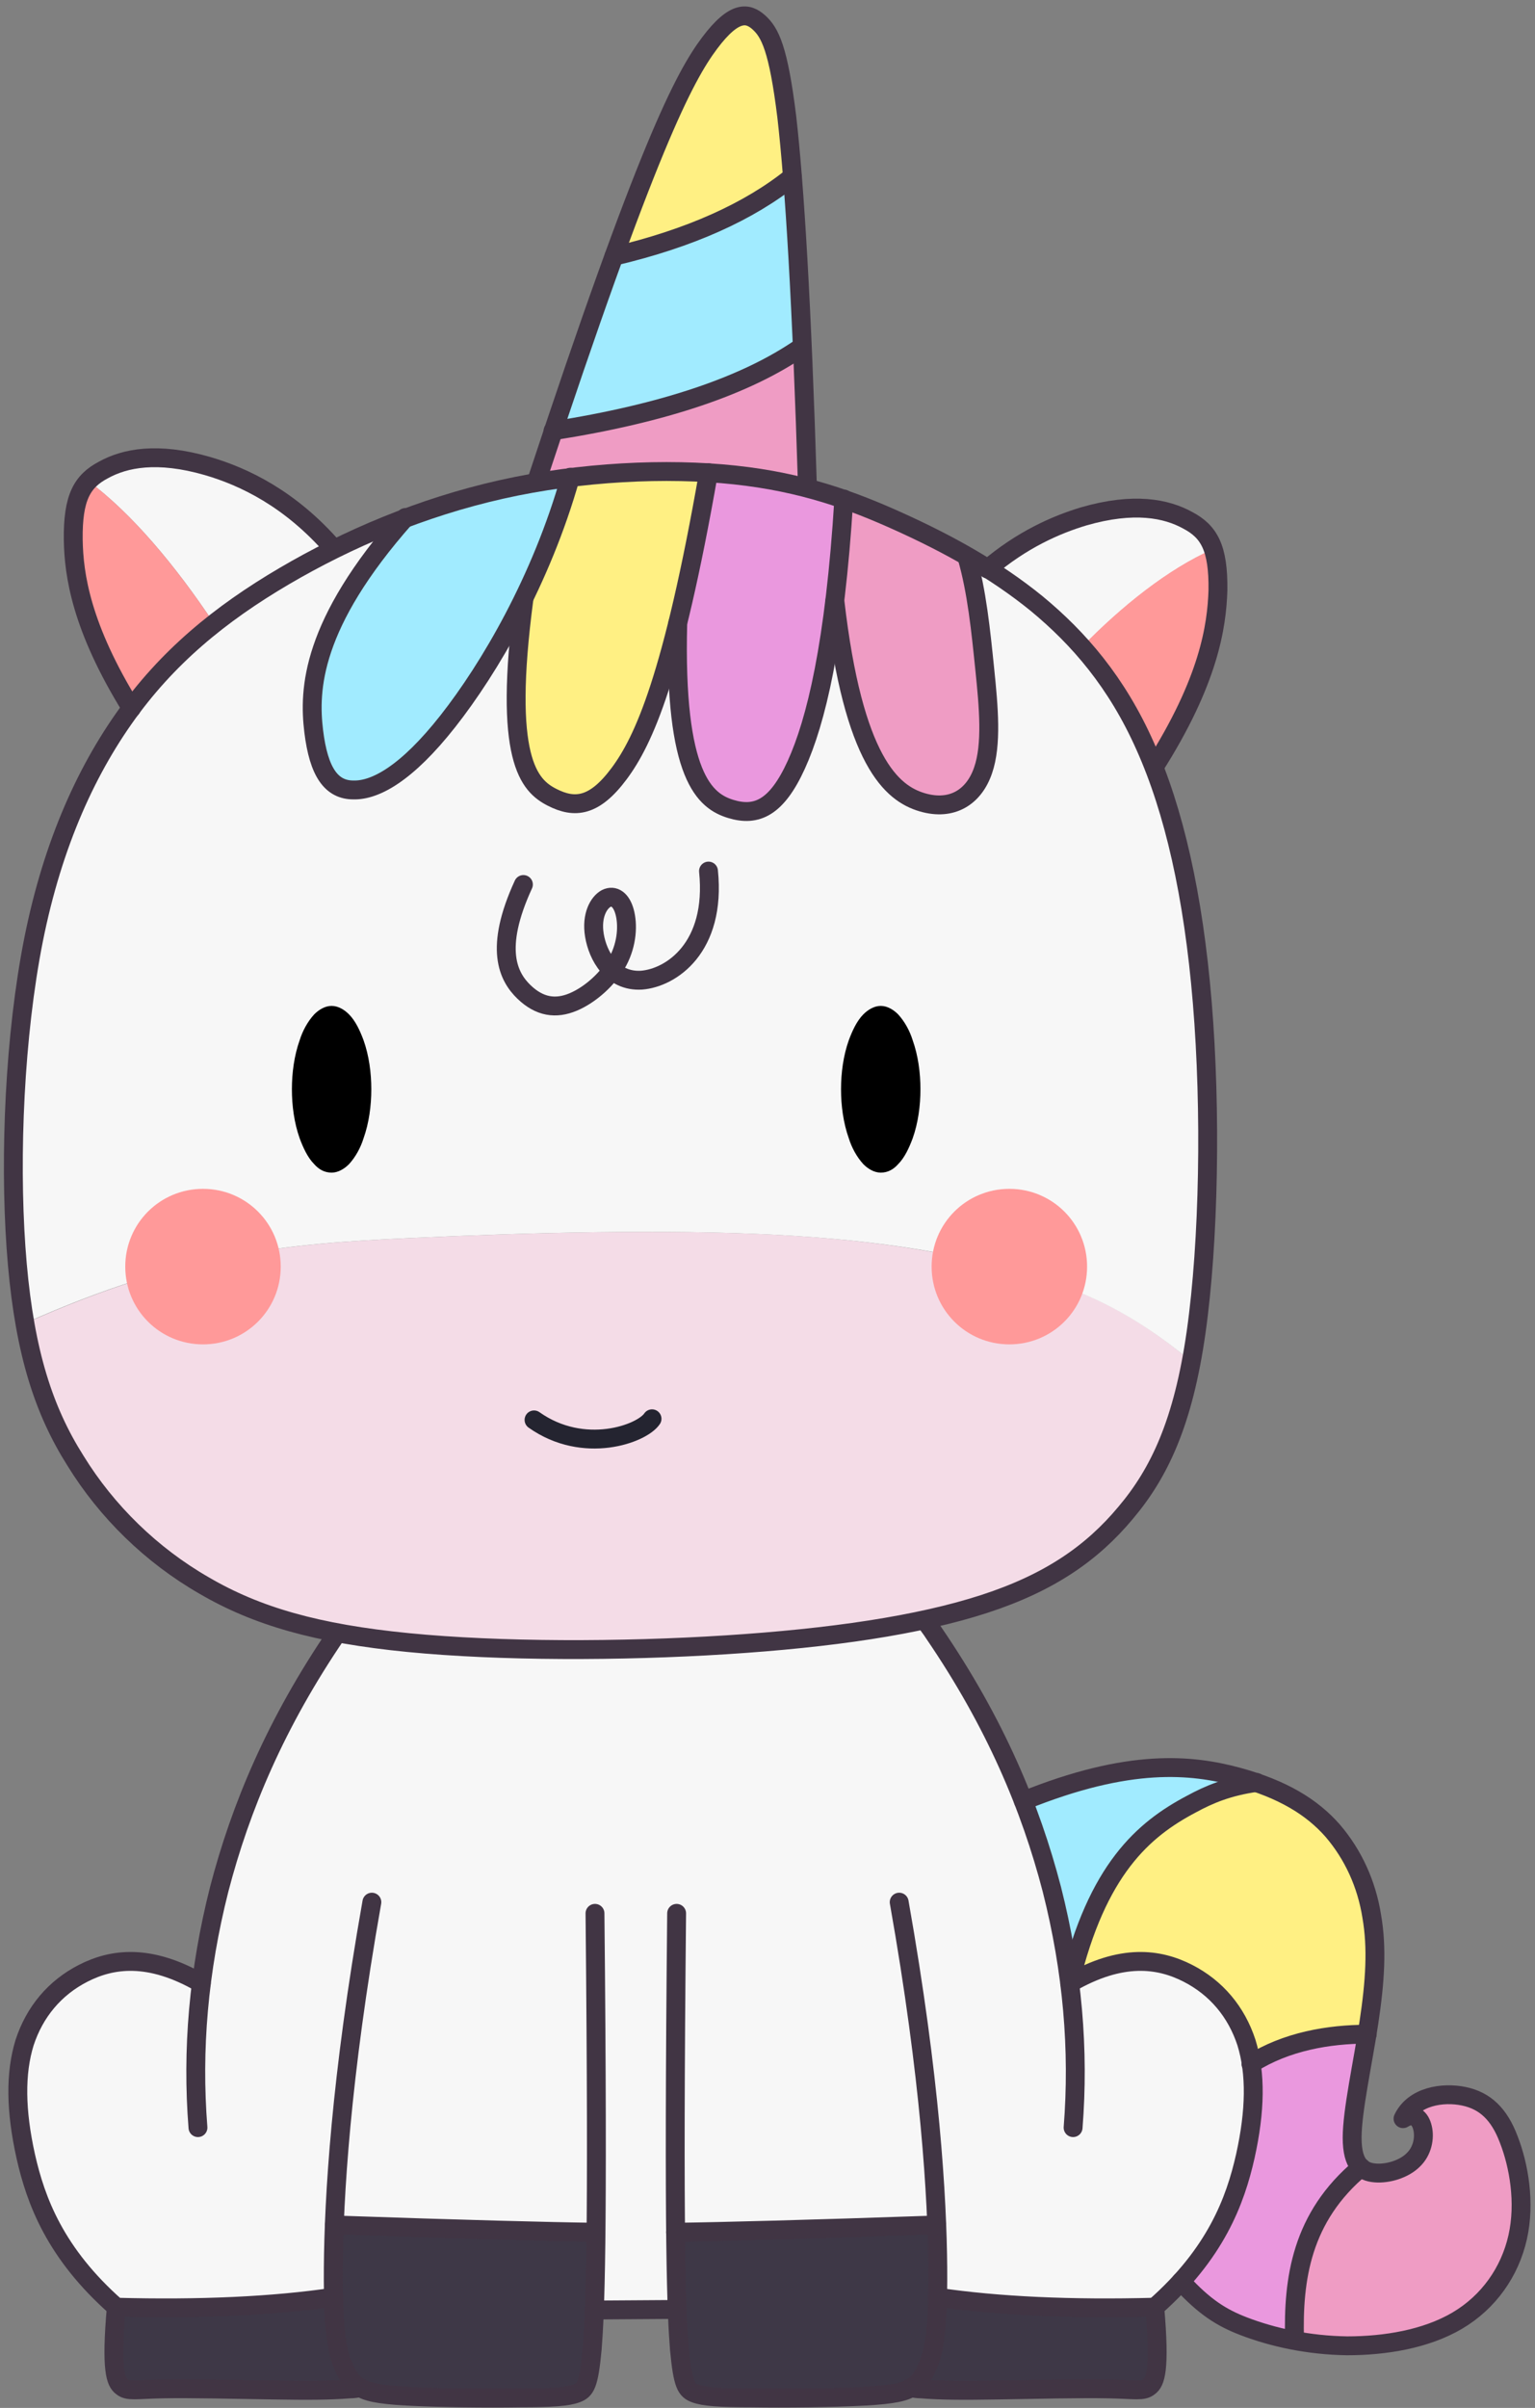 <?xml version="1.0" encoding="UTF-8"?><svg xmlns="http://www.w3.org/2000/svg" xmlns:xlink="http://www.w3.org/1999/xlink" height="430.4" preserveAspectRatio="xMidYMid meet" version="1.0" viewBox="-0.7 -1.2 274.5 430.4" width="274.5" zoomAndPan="magnify"><rect x="-0.7" y="-1.2" width="274.5" height="430.4" fill="#808080" stroke="none"/><g><g><g id="change1_1"><path d="M212.4,242.2c-2.5,13-6.4,20.8-11.7,27.1c-6,7.1-13.6,12.5-25.3,16.3c-3.2,1.1-6.8,2-10.6,2.8 c-10,2.2-22.1,3.6-35.6,4.5c-18.8,1.2-40.5,1.2-56.8-0.4c-4.6-0.5-8.8-1-12.7-1.8c-9.6-1.8-17.1-4.5-23.8-8.5 c-9.4-5.5-17.3-13.3-23-22.3c-4.3-6.9-7.2-14.5-9-24.6c28.4-12.7,47.2-14.2,68.7-15.2c21.5-1,45.8-1.6,65.2-0.6 c19.4,1,33.8,3.6,46.4,7.4C193.5,229.8,201.8,233.3,212.4,242.2z" fill="#f4dce7"/></g><g id="change2_1"><path d="M213.3,237c-0.3,1.8-0.6,3.6-0.9,5.2c-10.6-8.8-18.9-12.4-28.3-15.3c-12.6-3.9-27-6.4-46.4-7.4 c-19.4-1-43.7-0.4-65.2,0.6c-21.5,1-40.3,2.5-68.7,15.2c-0.6-3.2-1-6.7-1.4-10.5C1,209,1.5,187.7,4.7,170 c3.2-17.7,9-31.8,16.7-42.8c0.5-0.6,0.9-1.3,1.4-1.9c4.4-5.8,9.3-10.8,14.9-15.1c3.9-3.1,8.1-5.8,12.5-8.5 c2.9-1.7,5.8-3.3,8.9-4.9c4.1-2,8.4-3.9,12.8-5.6c-16.8,19-17.3,30.8-16.4,38.2c0.9,7.4,3.2,10.5,7.1,10.5 c3.9,0.1,9.5-2.9,16.9-12.3c4.3-5.4,9.2-13,13.6-22c-3.8,28.7,0.9,33.4,5,35.5c4.1,2.1,7.6,1.6,12-4.2c3-4.1,6.5-10.8,10.5-26.9 c-0.7,27.5,4.9,31.8,9.5,33.2c4.6,1.4,8.2-0.2,11.7-7.9c2.6-5.6,5.1-14.6,6.9-29.3c3.3,28.7,10.2,34.4,15.7,36 c5.4,1.6,9.3-1,10.9-5.7c1.6-4.6,1-11.3,0.3-18.1c-0.7-6.8-1.4-13.9-3.2-20.1c1.2,0.7,2.4,1.4,3.6,2.2c3,1.9,6,4,8.8,6.4 c2.8,2.3,5.5,4.8,8.1,7.7c4.3,4.8,8.2,10.6,11.4,17.8c0.5,1.2,1,2.4,1.5,3.6c4.3,11,7.2,24.9,8.7,42.2 C215.9,197.4,215.6,220.8,213.3,237z" fill="#f7f7f7"/></g><g id="change3_1"><path d="M241.1,380.9c0,2.8,0.6,4.4,1.5,5.3c-10.7,8.9-12.2,20-11.9,30.8c-3.3-0.6-6.3-1.5-9-2.6 c-3.9-1.5-7-3.4-11.2-8c7.2-7.9,9.8-15.5,11.3-22.2c1.4-6.3,1.8-11.8,1-16.5l0,0c6.3-4,13.9-5.3,20.7-5.3 C242.7,369.1,241.2,376.5,241.1,380.9z" fill="#ea98de"/></g><g id="change4_1"><path d="M270.8,398.6c-1.4,6.1-5.2,11.6-10.8,14.9c-5.6,3.3-12.9,4.5-19.7,4.5c-3.3,0-6.5-0.4-9.5-1 c-0.3-10.9,1.2-21.9,11.9-30.8c0.7,0.6,1.6,0.9,2.5,1c2.3,0.2,5.2-0.7,6.8-2.3s2.1-4,1.7-5.7c-0.4-1.8-1.6-2.9-3.5-1.7 c1.9-4,7.1-4.8,10.9-4c3.8,0.8,6.3,3.2,8.1,7.7C271,385.7,272.2,392.5,270.8,398.6z" fill="#ef9cc4"/></g><g id="change5_1"><path d="M244.1,360.2c-0.1,0.7-0.2,1.4-0.3,2.2h0c-6.8,0-14.4,1.3-20.7,5.3l0,0c-0.2-1.3-0.5-2.6-0.9-3.8 c-1.7-5.5-5.3-9.8-10.5-12.4c-5-2.6-11.6-3.5-20.6,1.5c0-0.5-0.1-0.9-0.1-1.4c5-19.1,13-25.9,21.3-30.3c3.3-1.8,6.7-3.1,11.7-3.9 h0c6.2,2.1,10.4,5,13.5,8.6c3.7,4.3,6.1,9.6,7,15.3C245.6,347,245.2,353,244.1,360.2z" fill="#fff083"/></g><g id="change6_1"><path d="M224,317.4c-5,0.7-8.4,2.1-11.7,3.9c-8.3,4.4-16.3,11.2-21.3,30.3c-0.5-5.3-1.4-10.5-2.8-15.8 c-1.3-5.1-3.1-10.3-5.3-15.4v0c18.6-7.4,29.5-6.2,37.6-4C221.8,316.7,222.9,317.1,224,317.4z" fill="#a1ebff"/></g><g id="change2_2"><path d="M222,384.2c-1.5,6.7-4.2,14.3-11.3,22.2c-1.4,1.6-3,3.2-4.9,4.7c-15,0.4-28-0.2-38.8-1.8c0-1.6,0.1-3.3,0-5.4 c0-2.2-0.1-4.7-0.2-7.5c-22.6,0.7-37.9,1.2-45.8,1.2c-0.3,0-0.6,0-1,0c0.1,6.2,0.2,10.6,0.3,13.8l-14.7,0.1 c0.1-3.2,0.2-7.6,0.3-13.8c-8-0.1-23.6-0.5-46.7-1.3c-0.1,2.8-0.2,5.3-0.2,7.5c0,2,0,3.8,0,5.4c-10.9,1.6-23.8,2.2-38.9,1.8 c-10.9-9.6-14.4-18.9-16.2-27c-1.8-8.1-1.9-14.8-0.2-20.3c1.7-5.5,5.3-9.8,10.5-12.4c5.1-2.6,11.8-3.6,21.1,1.8 c0.7-5.5,1.8-11.1,3.2-16.8c3.7-14.6,10.1-29.7,21-45.8c3.8,0.7,8,1.3,12.7,1.8c16.3,1.6,38,1.6,56.8,0.4 c13.6-0.8,25.6-2.3,35.6-4.5c0.5,0.8,1.1,1.5,1.6,2.3c7.1,10.4,12.6,20.2,16.6,29.7v0c2.2,5.2,3.9,10.3,5.3,15.4 c1.3,5.3,2.2,10.5,2.8,15.8c-0.1,0.6-0.3,1.1-0.4,1.7c0.2-0.1,0.4-0.2,0.6-0.3c9-5,15.5-4,20.6-1.5c5.1,2.6,8.7,6.9,10.5,12.4 c0.4,1.2,0.7,2.4,0.9,3.8C223.8,372.4,223.4,377.9,222,384.2z" fill="#f7f7f7"/></g><g id="change7_1"><path d="M204.7,425.4c-1.1,0.9-2.4,0.5-7.3,0.4c-4.9-0.1-13.4,0.1-19.6,0.2c-6.2,0.1-10.2,0.1-13.9-0.2 c-0.6,0-1.2-0.1-1.8-0.2c0,0,0.1-0.1,0.2-0.1c1.3-0.8,2-1.7,2.8-3.8c0.7-1.7,1.6-4.3,1.8-12.3c10.9,1.6,23.8,2.2,38.8,1.8 C206.8,422.5,205.9,424.6,204.7,425.4z" fill="#3e3847"/></g><g id="change7_2"><path d="M63.7,425.6c-0.6,0.1-1.2,0.2-1.8,0.2c-3.7,0.3-7.6,0.3-13.9,0.2c-6.2-0.1-14.7-0.3-19.6-0.2 c-4.9,0.1-6.2,0.4-7.3-0.4c-1.1-0.9-2.1-3-1-14.3c15,0.4,28-0.2,38.9-1.8c0.2,8,1,10.5,1.8,12.3c0.9,2.1,1.6,3.1,2.8,3.8 C63.6,425.5,63.7,425.6,63.7,425.6z" fill="#3e3847"/></g><g id="change7_3"><path d="M166.9,409.4c-0.2,8-1,10.5-1.8,12.3c-0.9,2.1-1.6,3.1-2.8,3.8c0,0-0.1,0.1-0.2,0.1h0 c-1.3,0.7-3.1,1.2-8.3,1.5c-5.4,0.3-14.4,0.4-20.2,0.3c-5.8,0-8.5-0.2-10.1-0.7c-1.6-0.6-2.2-1.5-2.8-7.9 c-0.1-1.7-0.3-3.8-0.4-7.1c-0.1-3.2-0.2-7.6-0.3-13.8c0.3,0,0.6,0,1,0c7.9-0.1,23.2-0.5,45.8-1.2c0.1,2.8,0.2,5.3,0.2,7.5 C167,406.1,167,407.9,166.9,409.4z" fill="#3e3847"/></g><g id="change7_4"><path d="M105.8,397.8c0,6.3-0.1,10.6-0.3,13.8c-0.1,3.3-0.3,5.4-0.4,7.1c-0.5,6.4-1.1,7.4-2.8,7.9 c-1.6,0.5-4.3,0.7-10.1,0.7c-5.8,0-14.8,0-20.2-0.3c-5.2-0.3-7-0.8-8.3-1.5c0,0-0.1-0.1-0.2-0.1c-1.3-0.8-2-1.7-2.8-3.8 c-0.7-1.8-1.6-4.3-1.8-12.3c0-1.6-0.1-3.4,0-5.4c0-2.2,0.1-4.7,0.2-7.5C82.2,397.3,97.8,397.7,105.8,397.8z" fill="#3e3847"/></g><g id="change8_1"><path d="M58.6,208.4c1.2,0,2.3-0.7,3.1-1.5c1.2-1.3,2.1-3,2.6-4.6c1-2.8,1.4-5.9,1.4-8.8c0-2.9-0.4-6-1.4-8.8 c-0.6-1.6-1.4-3.4-2.6-4.6c-0.8-0.8-1.9-1.5-3.1-1.5c-1.2,0-2.3,0.7-3.1,1.5c-1.2,1.3-2.1,3-2.6,4.6c-1,2.8-1.4,5.9-1.4,8.8 c0,2.9,0.4,6,1.4,8.8c0.6,1.6,1.4,3.4,2.6,4.6C56.3,207.8,57.3,208.4,58.6,208.4z"/></g><g id="change8_2"><path d="M156.8,208.4c-1.2,0-2.3-0.7-3.1-1.5c-1.2-1.3-2.1-3-2.6-4.6c-1-2.8-1.4-5.9-1.4-8.8c0-2.9,0.4-6,1.4-8.8 c0.6-1.6,1.4-3.4,2.6-4.6c0.8-0.8,1.9-1.5,3.1-1.5c1.2,0,2.3,0.7,3.1,1.5c1.2,1.3,2.1,3,2.6,4.6c1,2.8,1.4,5.9,1.4,8.8 c0,2.9-0.4,6-1.4,8.8c-0.6,1.6-1.4,3.4-2.6,4.6C159.1,207.8,158.1,208.4,156.8,208.4z"/></g><path d="M94.8,252.6c8.9,6.3,19.3,2.5,21.1-0.2" fill="none" stroke="#242430" stroke-linecap="round" stroke-linejoin="round" stroke-width="3.375"/><g id="change2_3"><path d="M216.2,97c-7.9,3.5-16.2,10.1-23.4,17.5c-2.6-2.9-5.3-5.4-8.1-7.7c-2.8-2.3-5.8-4.4-8.8-6.4 c6.1-5.2,12.2-7.9,17.2-9.4c9-2.6,14.8-1.3,18.6,0.7C213.9,93,215.4,94.4,216.2,97z" fill="#f7f7f7"/></g><g id="change9_1"><path d="M217,104.3c-0.1,6.4-1.5,16.2-11.4,31.6c-0.5-1.3-1-2.5-1.5-3.6c-3.2-7.2-7.1-12.9-11.4-17.8 c7.2-7.4,15.5-14,23.4-17.5C216.8,98.8,217.1,101.1,217,104.3z" fill="#f99"/></g><g id="change2_4"><path d="M59,96.9c-3.1,1.5-6.1,3.2-8.9,4.9c-4.4,2.6-8.6,5.4-12.5,8.5c-6.9-10.4-14.8-19.8-22.5-25.5 c0.7-0.8,1.6-1.4,2.7-2c3.8-2.1,9.6-3.3,18.6-0.7C42.9,84,51.2,87.9,59,96.9z" fill="#f7f7f7"/></g><g id="change9_2"><path d="M37.6,110.3c-5.5,4.4-10.5,9.3-14.9,15.1c-9-14.5-10.3-23.9-10.4-30.1c-0.1-5.5,0.8-8.5,2.7-10.6 C22.8,90.5,30.7,99.9,37.6,110.3z" fill="#f99"/></g><g id="change4_2"><path d="M143.6,86c-3.9-1-8.2-1.8-12.9-2.3c-1.5-0.2-3-0.3-4.6-0.4c-7.6-0.5-16.1-0.2-24.7,0.8 c-2.1,0.2-4.1,0.5-6.1,0.9c1.1-3.2,2.1-6.3,3.1-9.2c19.8-3.1,34.6-8.1,44.5-15h0C143.1,68.3,143.4,76.7,143.6,86z" fill="#ef9cc4"/></g><g id="change6_2"><path d="M142.7,60.8L142.7,60.8c-9.8,6.9-24.7,11.9-44.5,15c4.2-12.6,7.8-22.8,10.8-31.2c13.6-3.2,24.2-8,31.9-14.2 C141.6,38.4,142.2,48.4,142.7,60.8z" fill="#a1ebff"/></g><g id="change5_2"><path d="M141,30.5c-7.7,6.2-18.3,10.9-31.9,14.2c9.5-26.1,13.8-33.8,17.1-38.1c4.5-6,6.9-5.4,8.8-3.7 c2,1.7,3.5,4.7,5,16.9C140.3,22.8,140.7,26.3,141,30.5z" fill="#fff083"/></g><g id="change6_3"><path d="M101.3,84.1L101.3,84.1c-2.2,7.8-5.1,15.1-8.3,21.7c-4.4,9-9.3,16.5-13.6,22c-7.4,9.4-13,12.3-16.9,12.3 c-3.9-0.1-6.2-3.1-7.1-10.5c-0.9-7.4-0.5-19.1,16.4-38.2c5.4-2.1,11.1-3.8,17-5.1c2.1-0.5,4.2-0.9,6.3-1.2 C97.2,84.7,99.3,84.4,101.3,84.1z" fill="#a1ebff"/></g><g id="change5_3"><path d="M126.1,83.3c-2,11.1-3.8,19.9-5.5,26.9v0c-4,16.1-7.5,22.8-10.5,26.9c-4.4,5.9-7.9,6.3-12,4.2 c-4.1-2.1-8.8-6.8-5-35.5c3.2-6.6,6.1-13.9,8.3-21.6v0C109.9,83.1,118.5,82.9,126.1,83.3z" fill="#fff083"/></g><g id="change3_2"><path d="M150.3,88c-0.4,6.9-1,12.9-1.7,18.2c-1.8,14.7-4.3,23.7-6.9,29.3c-3.5,7.7-7.1,9.3-11.7,7.9 c-4.6-1.4-10.3-5.7-9.5-33.2v0c1.7-7,3.6-15.8,5.5-26.9c1.6,0.1,3.1,0.2,4.6,0.4c4.8,0.5,9,1.3,12.9,2.3 C146,86.6,148.2,87.3,150.3,88z" fill="#ea98de"/></g><g id="change4_3"><path d="M175.2,136.5c-1.6,4.6-5.5,7.2-10.9,5.7c-5.4-1.6-12.4-7.3-15.7-36c0.7-5.3,1.2-11.3,1.7-18.2 c3.4,1.2,6.7,2.6,9.9,4c4.1,1.9,8.2,3.9,12.1,6.2c1.9,6.2,2.6,13.3,3.2,20.1C176.2,125.2,176.8,131.9,175.2,136.5z" fill="#ef9cc4"/></g><g id="change9_3"><path d="M21.7,225.2c0-7.7,6.2-13.9,13.9-13.9s13.9,6.2,13.9,13.9c0,7.7-6.2,13.9-13.9,13.9S21.7,232.9,21.7,225.2z" fill="#f99"/></g><g id="change9_4"><path d="M193.7,225.2c0-7.7-6.2-13.9-13.9-13.9s-13.9,6.2-13.9,13.9c0,7.7,6.2,13.9,13.9,13.9 S193.7,232.9,193.7,225.2z" fill="#f99"/></g></g><g fill="none" stroke="#413544" stroke-linecap="round" stroke-linejoin="round" stroke-width="3.375"><path d="M98.2,75.8c19.8-3.1,34.6-8.1,44.5-15"/><path d="M109.1,44.6c13.6-3.2,24.2-8,31.9-14.2"/><path d="M182.3,320.7c19-7.7,30.1-6.5,38.3-4.3c8.1,2.2,13.3,5.4,17,9.6c3.7,4.3,6.1,9.6,7,15.3 c1,5.7,0.6,11.7-0.5,19c-1.1,7.3-3,15.8-3,20.6c0,4.9,1.8,6.1,4.1,6.3c2.3,0.2,5.2-0.7,6.8-2.3c1.7-1.6,2.1-4,1.7-5.7 c-0.4-1.8-1.6-2.9-3.5-1.7c1.9-4,7.1-4.8,10.9-4c3.8,0.8,6.3,3.2,8,7.7c1.8,4.6,3,11.3,1.6,17.5s-5.2,11.6-10.8,14.9 c-5.6,3.3-12.9,4.5-19.7,4.5c-6.9-0.1-13.3-1.5-18.5-3.5c-3.9-1.5-7-3.4-11.2-8"/><path d="M164.7,288.4c0.5,0.8,1.1,1.5,1.6,2.3c11,16.1,17.3,31.2,21.1,45.8c3.7,14.6,4.9,28.7,3.8,42.6"/><path d="M224,317.4c-5,0.7-8.4,2.1-11.7,3.9c-8.5,4.5-16.8,11.6-21.7,32c9.3-5.4,16-4.4,21.1-1.8 c5.1,2.6,8.7,6.9,10.5,12.4c1.7,5.5,1.6,12.2-0.2,20.3c-1.8,8-5.3,17.4-16.2,27c1,11.3,0.1,13.4-1,14.2c-1.1,0.9-2.4,0.5-7.3,0.4 c-4.9-0.1-13.4,0.1-19.6,0.2c-6.2,0.1-10.2,0.1-13.9-0.2c-0.6,0-1.2-0.1-1.8-0.2"/><path d="M35.3,353.3c-9.3-5.4-16-4.4-21.1-1.8c-5.1,2.6-8.7,6.9-10.5,12.4c-1.7,5.5-1.6,12.2,0.2,20.3 c1.8,8,5.3,17.4,16.2,27c15,0.4,28-0.2,38.9-1.8"/><path d="M242.7,386.2c-10.7,8.9-12.2,20-11.9,30.8"/><path d="M223,367.7c6.3-4,13.9-5.3,20.8-5.3"/><path d="M205.8,411.2c-15,0.4-28-0.2-38.9-1.8"/><path d="M20.1,411.2c-1,11.3-0.1,13.4,1,14.2c1.1,0.9,2.4,0.5,7.3,0.4c4.9-0.1,13.4,0.1,19.6,0.2 c6.2,0.1,10.2,0.1,13.9-0.2c0.6,0,1.2-0.1,1.8-0.2"/><path d="M105.6 411.7L120.3 411.6"/><path d="M160.1,338.8c5.6,31.6,6.8,53,6.9,65.3c0.1,12.3-0.9,15.5-1.8,17.6c-0.9,2.1-1.6,3.1-2.8,3.8 c-1.3,0.8-3.1,1.3-8.5,1.6c-5.4,0.3-14.4,0.4-20.2,0.3c-5.8,0-8.5-0.2-10.1-0.8c-1.6-0.6-2.2-1.5-2.8-7.9 c-0.5-6.4-1.1-18.3-0.5-77.9"/><path d="M166.8,396.5c-23.1,0.8-38.7,1.2-46.7,1.3"/><path d="M59.1,396.5c23.1,0.8,38.7,1.2,46.7,1.3"/><path d="M65.8,338.8c-5.6,31.6-6.8,53-6.9,65.3c-0.1,12.3,0.9,15.5,1.8,17.6c0.9,2.1,1.6,3.1,2.9,3.8 c1.3,0.8,3.1,1.3,8.5,1.6c5.4,0.3,14.4,0.4,20.2,0.3c5.8,0,8.5-0.2,10.1-0.8c1.6-0.6,2.2-1.5,2.8-7.9c0.5-6.4,1.1-18.3,0.5-77.9"/><path d="M59.6,290.7c-11,16.1-17.3,31.2-21.1,45.8c-3.7,14.6-4.9,28.7-3.8,42.6"/><path d="M92.9,156.9c-5.3,11.5-2.7,16.5,0.1,19.2c2.8,2.7,5.7,3.1,8.8,1.8c3.1-1.3,6.3-4.2,8-7.3 c1.7-3.2,1.8-6.6,1.2-8.8c-0.6-2.2-1.9-3.1-3.3-2.4c-1.3,0.7-2.7,3-2.1,6.6c0.6,3.6,3.1,8.3,8.4,8c5.3-0.4,13.4-5.8,12-19.5"/><path d="M205.7,135.9c9.8-15.4,11.2-25.2,11.4-31.6c0.1-7.6-1.6-10.5-5.4-12.5c-3.8-2.1-9.6-3.3-18.6-0.7 c-5,1.5-11.1,4.2-17.2,9.4"/><path d="M22.8,125.4c-9-14.5-10.3-23.9-10.4-30.1c-0.1-7.6,1.6-10.5,5.4-12.5c3.8-2.1,9.6-3.3,18.6-0.7 C42.9,84,51.2,87.9,59,96.9"/><path d="M148.6,106.2c3.3,28.7,10.2,34.4,15.6,36c5.4,1.6,9.3-1,10.9-5.7c1.6-4.6,1-11.3,0.3-18.1 c-0.7-6.8-1.4-13.9-3.2-20.1"/><path d="M120.5,110.2c-0.7,27.5,4.9,31.8,9.5,33.2c4.6,1.4,8.2-0.2,11.7-7.9c3.5-7.7,6.9-21.5,8.5-47.5"/><path d="M93,105.8c-3.8,28.7,0.9,33.4,5,35.5c4.1,2.1,7.6,1.7,12-4.2c4.4-5.9,9.6-17.2,16-53.8"/><path d="M71.8,91.3c-16.9,19.1-17.3,30.8-16.4,38.2c0.9,7.4,3.2,10.5,7.1,10.5c3.9,0.1,9.5-2.9,16.9-12.3 c7.4-9.4,16.7-25.2,21.9-43.6"/><path d="M95.2,85c19.8-60,26.5-72.5,31-78.5c4.5-6,6.9-5.4,8.8-3.7c2,1.8,3.5,4.7,5,16.9c1.4,12.2,2.7,33.6,3.7,66.3"/><path d="M160.2,92.1c-8.6-3.9-17.4-7.1-29.5-8.4c-12.1-1.3-27.6-0.6-41.8,2.6s-27.4,8.8-38.8,15.5s-21,14.5-28.7,25.5 S7.8,152.3,4.7,170S1,209,2.4,224.8c1.4,15.8,4.7,26.1,10.4,35.1c5.6,9.1,13.6,16.9,23,22.3c9.4,5.5,20.2,8.6,36.5,10.2 c16.3,1.6,38,1.6,56.8,0.4c18.8-1.2,34.5-3.5,46.2-7.3c11.7-3.8,19.3-9.1,25.3-16.3c6-7.1,10.3-16.1,12.6-32.3s2.7-39.6,1.1-58.9 c-1.6-19.3-5.1-34.4-10.2-45.8c-5.1-11.5-11.9-19.3-19.4-25.5C177.2,100.6,168.8,96,160.2,92.1z"/></g></g></svg>